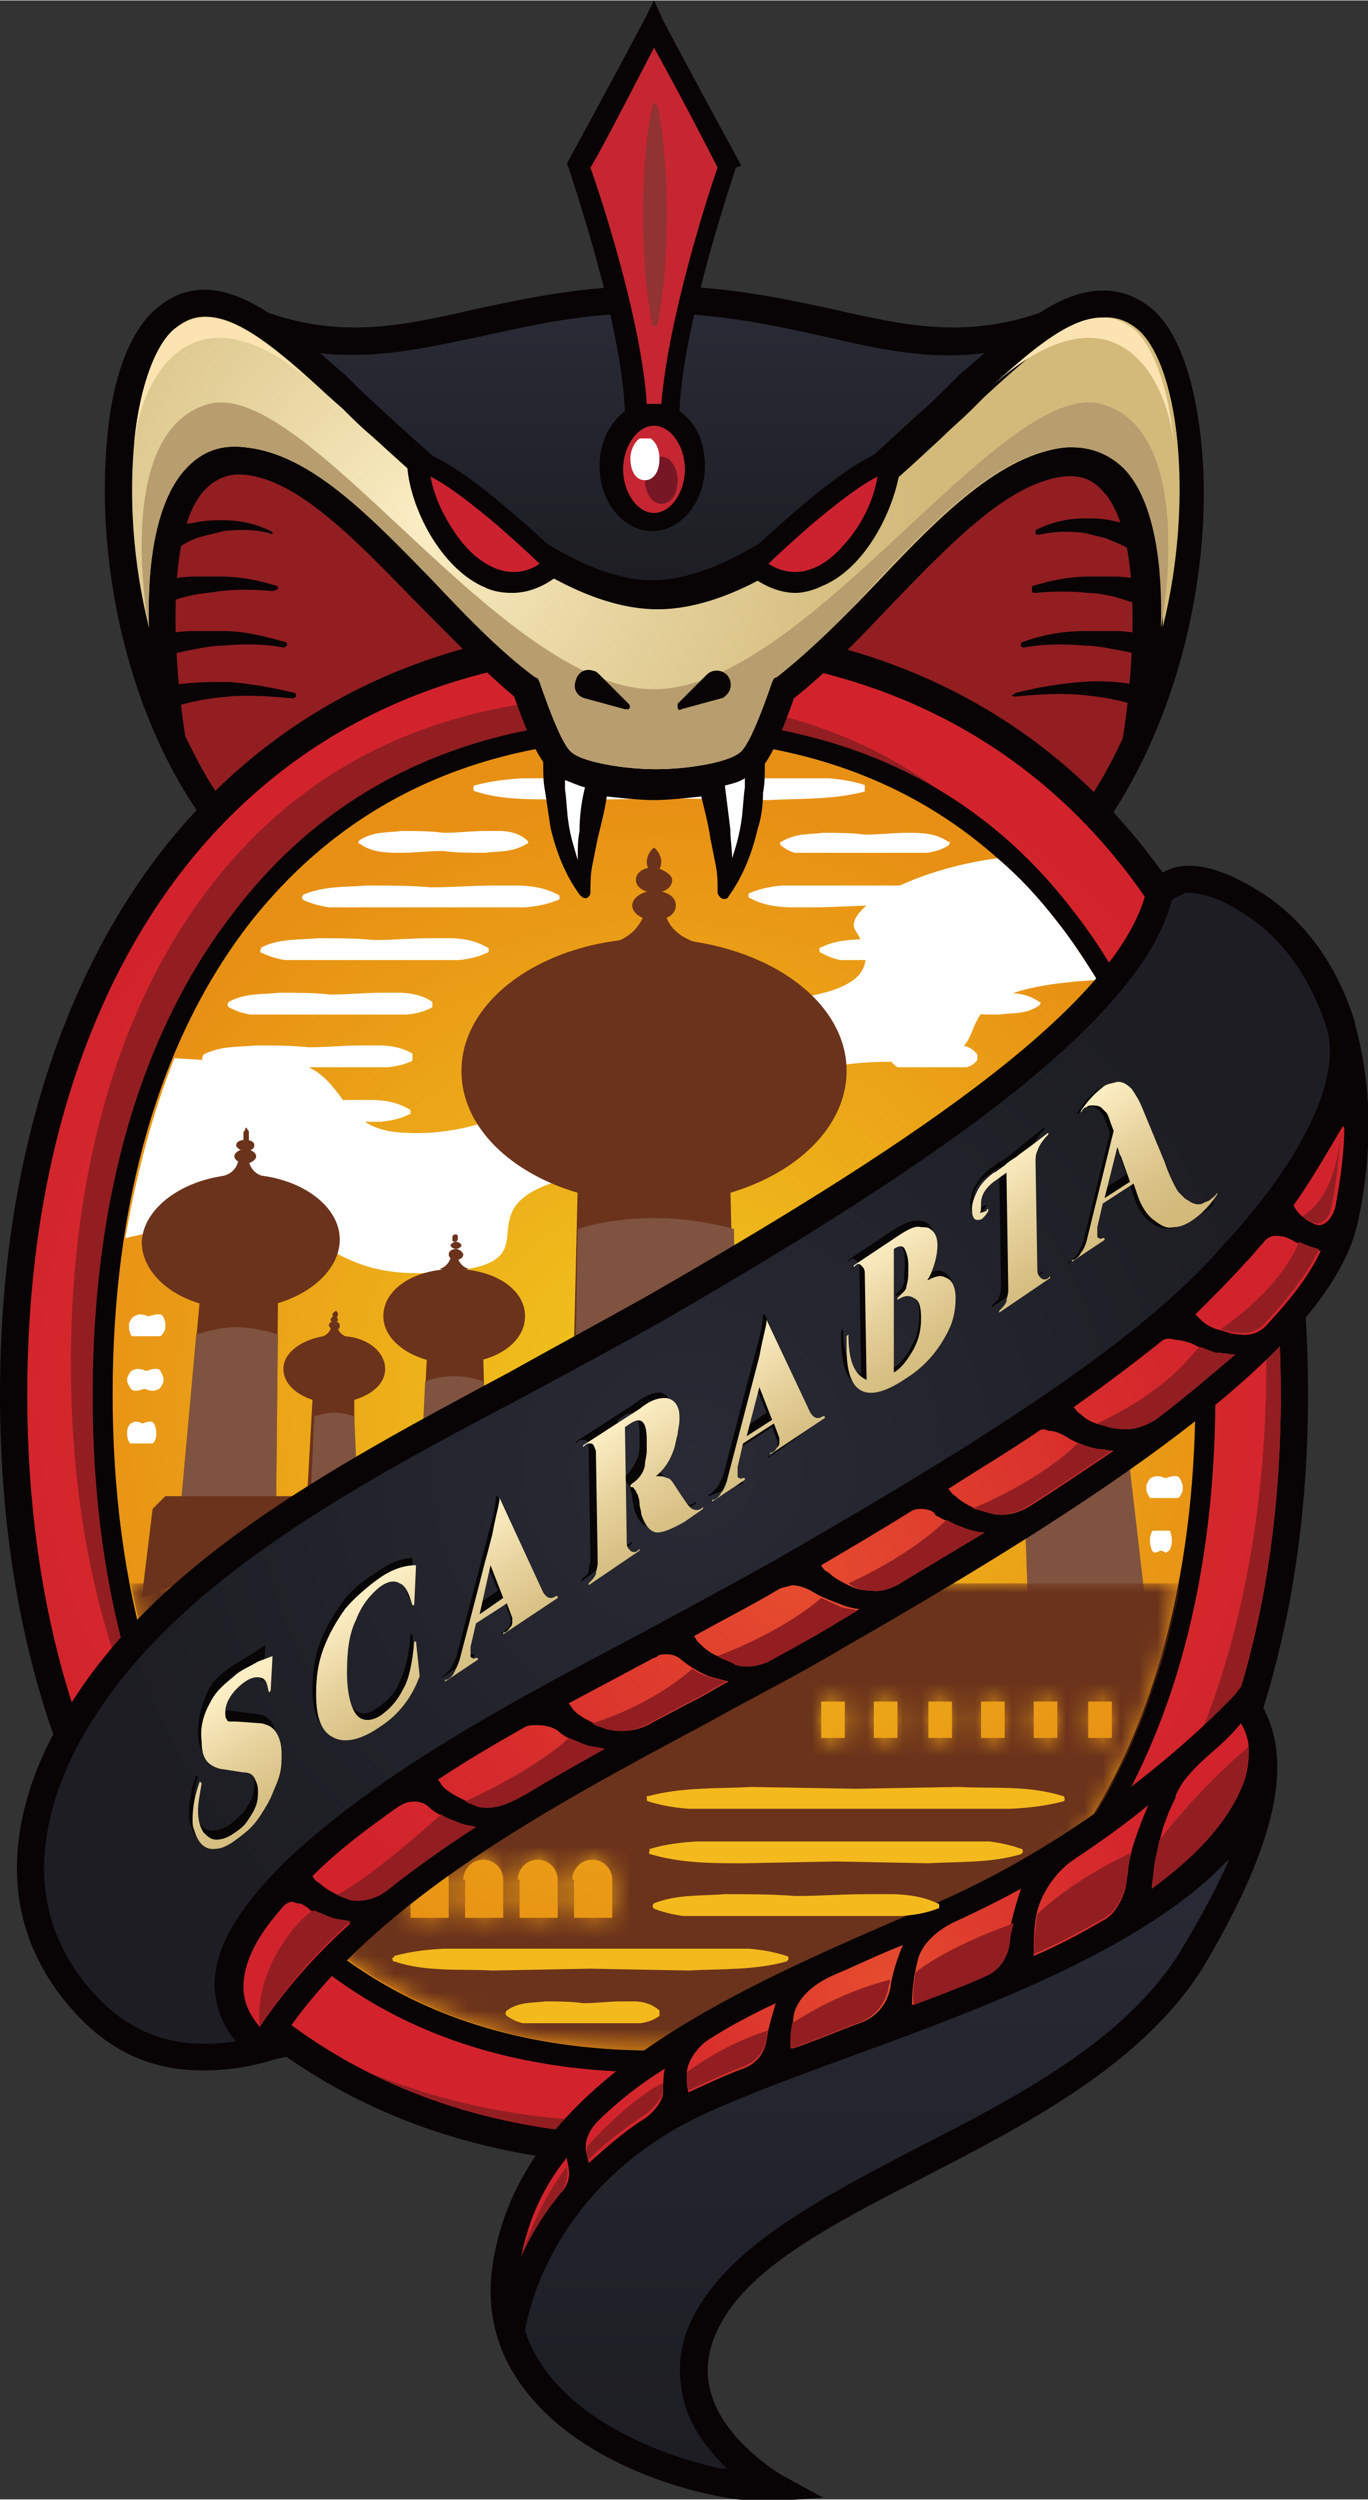 <svg version="1.1" xmlns="http://www.w3.org/2000/svg" xmlns:xlink="http://www.w3.org/1999/xlink" x="0" y="0" viewBox="0 0 75.3 137.5" width="75" height="137" xml:space="preserve" enable-background="new 0 0 75.3 137.5"><rect x="0" y="0" width="75.3" height="137.5" fill="#333333" stroke="none"/><style>.st0{fill:#921E22}.st1{fill:#080405}.st5{fill:#6B331B}.st6{fill:#805340}.st44{fill:#C62631}.st49{fill:#FBE3B2}</style><path class="st0" d="M13.4 46.7S22.3 40 29.3 39c-.4-1.4-1.1-1.9-1.1-1.9s-9-9.2-11.2-10.5c-2.1-1.3-6.3-2.4-7.4 1.3-1.1 3.7-2.2 11.8 3.8 18.8"/><path class="st0" d="M58.6 46.7S49.7 40 42.7 39c.4-1.4 1.1-1.9 1.1-1.9s9-9.2 11.2-10.5c2.1-1.3 6.3-2.4 7.4 1.3 1.1 3.7 2.2 11.8-3.8 18.8"/><path class="st1" d="M36 119.1c-11.3 0-20.7-4.3-27.1-12.5C3.1 99.1 0 88.8 0 76.7c0-12 3.1-22.4 8.9-29.9 6.4-8.2 15.7-12.5 27.1-12.5 11.3 0 20.7 4.3 27.1 12.5C69 54.3 72 64.6 72 76.7c0 12-3.1 22.4-8.9 29.9-6.4 8.1-15.8 12.5-27.1 12.5"/><defs><path id="SVGID_91_" d="M10.1 47.8C4.5 55 1.5 65 1.5 76.7s3 21.7 8.6 28.9c6.1 7.8 15 11.9 25.9 11.9 10.9 0 19.8-4.1 25.9-11.9 5.6-7.2 8.6-17.2 8.6-28.9s-3-21.7-8.6-28.9C55.8 40 46.9 35.9 36 35.9c-10.9 0-19.8 4.1-25.9 11.9"/></defs><clipPath id="SVGID_1_"><use xlink:href="#SVGID_91_" overflow="visible"/></clipPath><radialGradient id="SVGID_2_" cx="-257.11" cy="493.149" r="1" gradientTransform="scale(37.794 -37.794) rotate(-63.072 -531.537 35.297)" gradientUnits="userSpaceOnUse"><stop offset="0" stop-color="#E64D2E"/><stop offset=".005" stop-color="#E64D2E"/><stop offset=".131" stop-color="#E3462E"/><stop offset=".674" stop-color="#D72C2C"/><stop offset="1" stop-color="#D2232C"/></radialGradient><path clip-path="url(#SVGID_1_)" fill="url(#SVGID_2_)" d="M56.4 8l47.1 92.8-87.8 44.6-47.2-92.8z"/><path class="st0" d="M13.4 103.1c-5.1-6.5-7.8-15.6-7.8-26.4 0-10.8 2.7-19.9 7.8-26.4C18.7 43.5 26.3 40 36 40c7.9 0 14.4 2.3 19.4 6.8-5.2-5.7-12.3-8.5-21.1-8.5-9.7 0-17.3 3.5-22.6 10.3C6.6 55.1 3.9 64.3 3.9 75s2.7 19.9 7.8 26.4c1 1.3 2.1 2.4 3.2 3.5l-1.5-1.8"/><path class="st1" d="M36 114c-9.9 0-17.6-3.5-23-10.5-5.2-6.6-7.9-15.9-7.9-26.7 0-11 2.7-20.2 7.9-26.8 5.4-7 13.2-10.5 23-10.5 9.9 0 17.6 3.5 23 10.5 5.2 6.6 7.9 15.9 7.9 26.7 0 10.9-2.7 20.1-7.9 26.7-5.4 7-13.1 10.6-23 10.6"/><defs><path id="SVGID_94_" d="M13.8 50.7c-5 6.4-7.6 15.4-7.6 26s2.6 19.6 7.6 26c5.2 6.7 12.7 10.1 22.2 10.1s16.9-3.4 22.2-10.1c5-6.4 7.6-15.4 7.6-26s-2.6-19.6-7.6-26C52.9 44 45.5 40.6 36 40.6S19.1 44 13.8 50.7"/></defs><clipPath id="SVGID_3_"><use xlink:href="#SVGID_94_" overflow="visible"/></clipPath><radialGradient id="SVGID_4_" cx="-255.807" cy="489.284" r="1" gradientTransform="matrix(33.108 0 0 -33.108 8505.332 16276.065)" gradientUnits="userSpaceOnUse"><stop offset="0" stop-color="#F1C81D"/><stop offset="1" stop-color="#E89014"/></radialGradient><path clip-path="url(#SVGID_3_)" fill="url(#SVGID_4_)" d="M6.2 40.6h59.6v72.2H6.2z"/><defs><path id="SVGID_97_" d="M6.8 47.2h53.6v22.9H6.8z"/></defs><clipPath id="SVGID_5_"><use xlink:href="#SVGID_97_" overflow="visible"/></clipPath><path d="M58.2 50.7c-1-1.3-2.1-2.5-3.3-3.5-4.6.6-8.6 2.8-7.8 4 1.9 2.9-1.5 3.7-5.6 3.9-4.1.1-11.7.7-11 2.9.7 2.2-4 4.6-8.3 4.3-4.3-.2-2.7-4.2-7.7-4-1.7.1-3.4 0-4.9-.1-1.2 3-2.1 6.4-2.7 9.9 2.6-.6 5.8-1.2 7.9-.7 3.9.9 4.3 3.2 10.2 2.5 5.9-.6-.4-3.8 7.2-5.3 7.6-1.5 8.6-6.3 17-6.2 7.8.1.3-3.9 11.2-4.5-.7-1.1-1.4-2.2-2.2-3.2" clip-path="url(#SVGID_5_)" fill="#FFF"/><path class="st0" d="M70.5 76.7c0-9-1.8-16.9-5.1-23.4 2.9 6.3 4.3 13.8 4.3 21.8 0 23-11.7 41.6-35.3 41.6-5.3 0-10-1-14.1-2.7 4.6 2.3 9.9 3.5 15.7 3.5 10.9 0 19.8-4.1 25.9-11.9 5.6-7.2 8.6-17.2 8.6-28.9"/><path class="st5" d="M37.2 49.8c0 .5-.5.8-1.2.8s-1.2-.4-1.2-.8.5-.8 1.2-.8 1.2.3 1.2.8"/><path class="st5" d="M37 48.4c0 .4-.4.7-1 .7-.5 0-1-.3-1-.7 0-.4.4-.7 1-.7.5.1 1 .4 1 .7"/><path class="st5" d="M36.1 46.7c.2.2.3.5.3.7 0 .2-.1.5-.3.7 0 0-.1.1-.2 0-.2-.2-.3-.5-.3-.7 0-.2.1-.5.3-.7.1-.1.1-.1.2 0"/><path class="st5" d="M46.6 58.9c0 4-4.7 7.3-10.6 7.3-5.8 0-10.6-3.2-10.6-7.3 0-4 4.7-7.3 10.6-7.3 5.9.1 10.6 3.3 10.6 7.3"/><path class="st5" d="M38.2 51.8c-.8-.3-1.4-.8-1.6-1.6h-1.1c-.3.8-.8 1.3-1.6 1.6l2.2.6 2.1-.6z"/><path class="st5" d="M31.6 73.7l.2-8.5h8.4l.2 8.5z"/><path class="st6" d="M31.8 67.6l-.1 6.1h8.8l-.1-6.1c-1.5-.4-2.9-.6-4.4-.6-1.5 0-2.9.2-4.2.6"/><path class="st5" d="M14.1 63.6c0 .2-.3.4-.6.4s-.6-.2-.6-.4.3-.4.6-.4.6.2.6.4"/><path class="st5" d="M14 63c0 .2-.2.3-.5.3s-.5-.2-.5-.3c0-.2.2-.3.5-.3s.5.1.5.3"/><path class="st5" d="M13.6 62.1c.1.1.1.1.1.2v.4c0 .1-.1.1-.1.2h-.1c-.1-.1-.1-.1-.1-.2v-.2-.2c0-.1.1-.1.1-.2s.1-.1.1 0"/><path class="st5" d="M18.7 68.3c-.1 2-2.6 3.7-5.6 3.7s-5.3-1.7-5.3-3.7c.1-2 2.6-3.7 5.6-3.7 3 0 5.4 1.7 5.3 3.7"/><path class="st5" d="M14.5 64.7c-.4-.1-.7-.4-.8-.8h-.6c-.1.4-.4.7-.9.8l1.1.3 1.2-.3z"/><path class="st5" d="M18.5 72.1c.1.1.1.1.1.2s0 .1-.1.2h-.1c-.1-.1-.1-.1-.1-.2 0 0 0-.1.2-.2-.1 0 0 0 0 0"/><path class="st5" d="M21.2 75.3c0-.9-.9-1.7-2.2-1.8-.2-.1-.3-.2-.4-.4.1 0 .1-.1.1-.2s-.1-.2-.2-.2c.1 0 .1-.1.1-.1 0-.1-.1-.2-.2-.2s-.2.1-.2.2.1.1.1.1c-.1 0-.2.1-.2.2s.1.1.1.2c-.1.2-.2.3-.4.4-1.2.2-2.2.9-2.2 1.8 0 .8.7 1.4 1.6 1.7l-.3 5.4 2.6.1V77c1-.3 1.7-.9 1.7-1.7"/><path class="st6" d="M17.3 77.9l-.2 4.5 2.6.1-.2-4.6c-.4-.1-.7-.2-1.1-.2-.4 0-.7.1-1.1.2"/><path class="st5" d="M10 82.3l1-10.8h4.3l-.1 10.9z"/><path class="st6" d="M10.8 73.4l-.8 8.9 5.2.1.1-9c-.7-.2-1.5-.4-2.3-.4-.8 0-1.5.2-2.2.4"/><path class="st6" d="M61.8 77.4l1.3 11.2-6.5.1-.4-11.3c.8-.3 1.8-.5 2.8-.5 1 .1 2 .2 2.8.5"/><path class="st5" d="M25.5 69c0 .2-.2.3-.4.3s-.4-.1-.4-.3c0-.2.2-.3.4-.3s.4.2.4.3"/><path class="st5" d="M25.4 68.5c0 .1-.2.2-.3.2s-.3-.1-.3-.2.2-.2.3-.2.3.1.3.2"/><path class="st5" d="M25.1 67.9c.1 0 .1.1.1.1v.2l-.1.1H25c-.1 0-.1-.1-.1-.1v-.1-.1l.1-.1h.1"/><path class="st5" d="M28.9 72.4c0 1.5-1.7 2.6-3.9 2.6s-3.9-1.2-3.9-2.6c0-1.5 1.7-2.6 3.9-2.6s3.9 1.1 3.9 2.6"/><path class="st5" d="M25.8 69.8c-.3-.1-.5-.3-.6-.6h-.4c-.1.3-.3.5-.6.6l.8.2.8-.2z"/><path class="st5" d="M23.1 82.4l.4-7.8h3.1l.2 7.8z"/><path class="st6" d="M23.4 76l-.3 6.4 3.7.1-.2-6.5c-.5-.2-1-.3-1.6-.3-.6 0-1.1.1-1.6.3"/><path class="st5" d="M7.8 87.9l.6-4.9.7-.7h13.1"/><g><defs><path id="SVGID_99_" d="M22.5 103.4c0-.6.5-1.1 1.1-1.1.6 0 1.1.5 1.1 1.1v2.1h-2.1v-2.1zm3 0c0-.6.5-1.1 1.1-1.1.6 0 1.1.5 1.1 1.1v2.1h-2.1v-2.1zm3 0c0-.6.5-1.1 1.1-1.1.6 0 1.1.5 1.1 1.1v2.1h-2.1v-2.1zm3 0c0-.6.5-1.1 1.1-1.1.6 0 1.1.5 1.1 1.1v2.1h-2.1v-2.1zm13.7-9.8h1.3v2h-1.3v-2zm2.9 0h1.3v2h-1.3v-2zm3 0h1.3v2h-1.3v-2zm2.9 0h1.3v2H54v-2zm2.9 0h1.3v2h-1.3v-2zm3 0h1.3v2h-1.3v-2zM7.2 87.1c1.2 6.1 3.4 11.4 6.7 15.6 5.2 6.7 12.7 10.1 22.2 10.1s16.9-3.4 22.2-10.1c3.3-4.2 5.5-9.5 6.7-15.6H7.2z"/></defs><clipPath id="SVGID_6_"><use xlink:href="#SVGID_99_" overflow="visible"/></clipPath><defs><filter id="Adobe_OpacityMaskFilter" filterUnits="userSpaceOnUse" x="7.2" y="87.1" width="57.7" height="25.7"><feColorMatrix values="1 0 0 0 0 0 1 0 0 0 0 0 1 0 0 0 0 0 1 0"/></filter></defs><mask maskUnits="userSpaceOnUse" x="7.2" y="87.1" width="57.7" height="25.7" id="SVGID_7_"><g filter="url(#Adobe_OpacityMaskFilter)"><linearGradient id="SVGID_8_" gradientUnits="userSpaceOnUse" x1="-257.976" y1="495.664" x2="-256.976" y2="495.664" gradientTransform="matrix(0 25.704 25.704 0 -12704.73 6718.251)"><stop offset="0" stop-color="#FFF"/><stop offset=".25" stop-color="#FAFAFA"/><stop offset=".322" stop-color="#F4F4F4"/><stop offset=".417" stop-color="#E3E3E3"/><stop offset=".524" stop-color="#C8C8C8"/><stop offset=".64" stop-color="#A2A2A2"/><stop offset=".764" stop-color="#727272"/><stop offset=".892" stop-color="#373737"/><stop offset="1"/></linearGradient><path clip-path="url(#SVGID_6_)" fill="url(#SVGID_8_)" d="M7.2 87.1h57.7v25.7H7.2z"/></g></mask><linearGradient id="SVGID_9_" gradientUnits="userSpaceOnUse" x1="-257.976" y1="495.664" x2="-256.976" y2="495.664" gradientTransform="matrix(0 25.704 25.704 0 -12704.73 6718.25)"><stop offset="0" stop-color="#6B331B"/><stop offset=".25" stop-color="#6B331B"/><stop offset="1" stop-color="#6B331B"/></linearGradient><path clip-path="url(#SVGID_6_)" mask="url(#SVGID_7_)" fill="url(#SVGID_9_)" d="M7.2 87.1h57.7v25.7H7.2z"/></g><g><path class="st1" d="M74.6 56.4v-.1c-.9-3-2.6-5.5-5-7.1-2-1.3-3.6-1.8-4.9-1.5-1.1.3-1.5 1-1.5 1.1l-.1.2C61.5 55.6 49 63.6 35.6 71.3c-2.5 1.4-5.1 2.8-7.6 4.2-9.9 5.3-20.1 10.7-24.9 19.6-1.9 3.4-4.2 10 1.1 15.7 2.3 2.5 4.8 3.1 7 3.1 1.6 0 2.9-.3 3.9-.6.4-.1.8-.2 1-.2v-1.5h-.2c5.1-7.2 14.2-12.1 23-16.8 2.5-1.4 5.1-2.7 7.6-4.2C60.1 82.8 73 74.5 74.7 67.4c.9-4 .8-7.8-.1-11"/></g><g><defs><path id="SVGID_104_" d="M15.4 105.1c-1.4 1.6-2 3-2 4.2 0 .8.3 1.5.9 2.2 1.4-2.1 3.1-4 5-5.7-.3-.1-.7-.1-1-.2-.4-.1-.8-.3-1.2-.5-.1-.1-.2-.2-.4-.3-.1-.1-.3-.1-.4-.1-.3-.2-.6 0-.9.4m6.5-5.7c-1.7 1.2-3.3 2.4-4.7 3.8.1.2.2.3.4.4.3.3.7.5 1.1.7.2.1.3.1.5.2.7.2 1.6-.1 2.1-.5 1.5-1.2 3.2-2.4 4.9-3.5-.4-.1-.7-.1-1.1-.3-.5-.2-1.1-.4-1.5-.8-.2-.2-.5-.3-.8-.3-.3 0-.6.1-.9.3m7-4.4c-1.6.9-3.3 1.9-4.8 2.9.1.1.2.3.3.4.3.3.7.5 1.1.7.2.1.5.2.7.3 1 .3 1.9-.1 3-.8 1.3-.8 2.6-1.5 4-2.3-.3-.1-.7-.1-1-.2-.5-.2-1.1-.4-1.5-.8-.3-.2-.7-.3-1.1-.3-.3 0-.5 0-.7.1m7.3-3.9c-.1.1-.3.1-.4.2l-4.5 2.4c.1.1.2.3.3.4.3.3.7.5 1.1.7.2.1.5.2.7.3 1 .3 2 0 2.6-.4.8-.4 1.5-.8 2.3-1.2.6-.3 1.2-.7 1.8-1-.4-.1-.8-.2-1.1-.3-.5-.2-1-.5-1.5-.9-.2-.2-.5-.3-.8-.3-.2 0-.4 0-.5.1m6.7-3.7c-1.5.9-3.1 1.7-4.7 2.6.1.1.1.2.2.3.3.3.6.6 1.1.8.3.2.7.3 1.1.4.7.2 1.5-.1 2-.3 1.1-.6 2.2-1.2 3.2-1.8l1.5-.9c-.3 0-.6-.1-.9-.2-.5-.2-1.1-.4-1.6-.7-.3-.2-.8-.4-1.2-.4-.3.1-.5.1-.7.2m7.3-4.3c-1.6 1-3.3 2-5 3 .1.2.2.3.4.4.3.3.7.5 1.1.7.4.2.8.3 1.3.3.5.1 1.3-.2 1.7-.5l4.5-2.7c-.3 0-.7-.1-1-.2-.5-.2-1.1-.4-1.6-.7-.1 0-.1-.1-.2-.2s-.4-.2-.7-.2c-.1 0-.3 0-.5.1m7-4.4c-1.6 1.1-3.3 2.1-5 3.2.1.1.2.3.4.4.3.3.7.5 1.1.7.4.1.7.2 1.1.3.6.1 1.3-.1 1.8-.4 1.6-1 3.2-2.1 4.7-3.1-.3 0-.6-.1-.9-.1-.5-.1-1.1-.3-1.6-.6-.3-.2-.7-.4-1.1-.4-.2-.1-.4-.1-.5 0m6.7-4.9c-1.5 1.2-3.1 2.4-4.8 3.6.1.1.2.3.4.4.3.3.7.5 1.2.6.3.1.6.2 1 .2.7.1 1.4-.2 1.9-.5 1.6-1.2 3.1-2.5 4.4-3.6-.4 0-.7-.1-1.1-.1-.5-.1-.9-.3-1.3-.5-.3-.1-.6-.2-.9-.2-.3-.1-.6-.1-.8.1m5.6-5.4c-.3.3-.5.6-.8.9l-.1.1c-.8.9-1.8 1.9-2.8 2.9l.3.3c.3.3.7.5 1.2.6.3.1.6.2.9.2.6.1 1.2-.1 1.6-.6 1.3-1.4 2.3-2.7 2.9-4-.5-.1-1.1-.3-1.6-.6-.2-.1-.4-.2-.6-.2-.5-.1-.8.1-1 .4m1.7-2.1c.1.2.3.5.6.7.1.1.3.2.5.3.5.3 1-.2 1.2-.9.3-1.6.5-3.1.5-4.6-.9 1.5-1.8 3.1-2.8 4.5"/></defs><clipPath id="SVGID_10_"><use xlink:href="#SVGID_104_" overflow="visible"/></clipPath><radialGradient id="SVGID_11_" cx="-256.158" cy="494.069" r="1" gradientTransform="scale(27.669 -27.669) rotate(-63.072 -532.393 35.476)" gradientUnits="userSpaceOnUse"><stop offset="0" stop-color="#E64D2E"/><stop offset=".005" stop-color="#E64D2E"/><stop offset=".131" stop-color="#E3462E"/><stop offset=".674" stop-color="#D72C2C"/><stop offset="1" stop-color="#D2232C"/></radialGradient><path clip-path="url(#SVGID_10_)" fill="url(#SVGID_11_)" d="M61.4 37.3l32.5 63.9-68.1 34.7-32.5-64z"/></g><g><path class="st1" d="M69.1 93.2l-.5-.8-.6.8c-.1.1-6.6 7.2-16.5 11.5l-.7.3c-10.2 4.4-21.8 9.3-23.6 19.1-.6 3.1.2 5.8 2.3 8.1 3.6 4 10.4 5.6 13.2 5.4l2.6-.2-2.2-1.2s-3.7-2.1-4.1-5.2c-.2-1.4.3-2.9 1.5-4.4 2.1-2.6 6.2-4.7 10.5-6.9 5.6-2.9 12-6.2 15.3-11.6 5.2-8.8 4.4-12.5 2.8-14.9"/></g><g><defs><path id="SVGID_107_" d="M28.7 124.1c.5-1.1 1.2-2.3 2.2-3.5.3-.3.5-.8.4-1.3 0-.2-.1-.4-.1-.6-1.3 1.6-2.1 3.4-2.5 5.4m4.2-7.4c-.5.5-.8 1.2-.6 1.8 0 .2.1.3.1.5.9-.8 1.9-1.7 3-2.4.5-.3 1.1-1 1.1-1.5 0-.4 0-.9.1-1.3-1.3.8-2.6 1.8-3.7 2.9m6.1-4.5c-.6.4-1.2 1.2-1.2 1.9 0 .4 0 .7.1 1 .9-.4 1.9-.9 3-1.3.8-.3 1.2-.9 1.3-1.6.1-.7.3-1.3.5-2-1.3.6-2.6 1.3-3.7 2m7-3.6c-1.4.6-2.1 1.4-2.3 2.2-.1.6-.1 1.3-.1 1.9.9-.3 1.9-.7 2.9-1.1.3-.1.5-.2.8-.3.9-.3 1.5-1 1.7-1.9.1-.8.4-1.7.7-2.4-1.3.5-2.5 1.1-3.7 1.6m6.6-2.9c-.9.4-1.9 1.2-2.1 2.2-.2.8-.3 1.6-.3 2.4 1.3-.5 2.7-1 4-1.6.7-.3 1.2-1 1.3-1.9.1-1 .4-2 .7-2.9-1.1.6-2.3 1.2-3.6 1.8m6.5-3.4c-.9.6-1.7 1.7-2 2.8-.2.8-.2 1.7-.2 2.5 1.4-.6 2.7-1.3 3.9-2 .6-.3 1.1-1.3 1.2-2 0-.3.1-.5.1-.8.1-.9.4-1.7.7-2.5.1-.3.3-.7.4-1-1.2 1-2.6 2-4.1 3m7.6-5.9c-.8.7-1.5 1.4-1.8 2-.1.2-.2.3-.2.5-.3.6-.5 1.1-.7 1.7-.2.8-.4 1.5-.5 2.3 0 .3-.1.7-.1 1 2.3-1.7 4.1-3.5 5-5.7.3-.7.4-1.7.3-2.4-.1-.4-.2-.7-.4-1-.4.5-.9 1-1.6 1.6"/></defs><clipPath id="SVGID_12_"><use xlink:href="#SVGID_107_" overflow="visible"/></clipPath><radialGradient id="SVGID_13_" cx="-254.096" cy="496.063" r=".999" gradientTransform="scale(17.518 -17.518) rotate(-63.072 -534.926 35.608)" gradientUnits="userSpaceOnUse"><stop offset="0" stop-color="#E64D2E"/><stop offset=".005" stop-color="#E64D2E"/><stop offset=".131" stop-color="#E3462E"/><stop offset=".674" stop-color="#D72C2C"/><stop offset="1" stop-color="#D2232C"/></radialGradient><path clip-path="url(#SVGID_12_)" fill="url(#SVGID_13_)" d="M60.6 78.7l20 39.4-43.7 22.2-20-39.4z"/></g><g><defs><path id="SVGID_110_" d="M65.1 49.2c-.3.1-.5.2-.6.3-1.8 7.1-14.6 15.4-28.1 23.2-2.5 1.4-5.1 2.8-7.7 4.2C19 82 9 87.4 4.4 95.8c-1.7 3.1-3.8 9 .9 14 2.6 2.8 5.5 2.8 7.7 2.5-.8-.9-1.1-1.9-1.2-3 0-2.1 1.2-4.2 3.9-6.9C21 97.4 28.2 93.6 35 90c2.6-1.4 5.2-2.8 7.7-4.2 9.9-5.7 20-11.8 24.7-17.4l.2-.2c4-4.4 6.1-8.6 5.5-11.4-.8-2.7-2.3-5-4.4-6.4-1.6-1.1-2.7-1.3-3.3-1.3-.1 0-.2 0-.3.1"/></defs><clipPath id="SVGID_14_"><use xlink:href="#SVGID_110_" overflow="visible"/></clipPath><radialGradient id="SVGID_15_" cx="-255.86" cy="489.303" r="1" gradientTransform="matrix(33.56 0 0 -33.56 8624.466 16501.701)" gradientUnits="userSpaceOnUse"><stop offset="0" stop-color="#292A35"/><stop offset="1" stop-color="#1D1D23"/></radialGradient><path clip-path="url(#SVGID_14_)" fill="url(#SVGID_15_)" d="M.7 49.1h73v63.5H.7z"/></g><g><defs><path id="SVGID_113_" d="M46.9 113.1c-3.8 1.4-7.4 2.7-9.7 4-6.9 4-8.1 10-8.3 11.1.3 1 .9 2 1.7 2.9 2.4 2.7 6.5 4.2 9.5 4.8-1.1-1.1-2.4-2.6-2.6-4.6-.3-1.9.3-3.8 1.9-5.7 2.4-2.9 6.6-5.1 11-7.4 5.7-2.9 11.6-6 14.6-10.9 1.2-2 2.1-3.7 2.7-5.1-4.5 4.9-13.4 8.2-20.8 10.9"/></defs><clipPath id="SVGID_16_"><use xlink:href="#SVGID_113_" overflow="visible"/></clipPath><linearGradient id="SVGID_17_" gradientUnits="userSpaceOnUse" x1="-258.388" y1="494.471" x2="-257.388" y2="494.471" gradientTransform="matrix(0 33.699 33.699 0 -16614.803 8809.49)"><stop offset="0" stop-color="#292A35"/><stop offset="1" stop-color="#1D1D23"/></linearGradient><path clip-path="url(#SVGID_16_)" fill="url(#SVGID_17_)" d="M28.9 102.1h38.7v33.7H28.9z"/></g><g><path class="st0" d="M39.5 91.1c3.9-1.5 5.7-3.2 5.7-3.2.4.2.7.3 1.1.5.3.1.6.1.9.2l-1.5.9c-1 .6-2.1 1.2-3.2 1.8-.5.3-1.3.5-2 .3-.3-.2-.7-.3-1-.5m8.5-3.6c.5.1 1.3-.2 1.7-.5l4.5-2.7c-.3 0-.7-.1-1-.2-.4-.1-.7-.3-1.1-.5 0 0-1.7 1.8-5.4 3.5.4.3.9.4 1.3.4m-29.3 16.8c.2.1.3.1.5.2.7.2 1.6-.1 2.1-.5 1.5-1.2 3.2-2.4 4.9-3.5-.4-.1-.7-.1-1.1-.3-.3-.1-.6-.2-.8-.4 0 0-4 3.6-5.7 4.4 0 .1.1.1.1.1m14.6-9.2c1 .3 2 0 2.6-.4.8-.4 1.5-.8 2.3-1.2.6-.3 1.2-.7 1.8-1-.4-.1-.8-.2-1.1-.3-.3-.1-.5-.2-.8-.4 0 0-2 1.9-5.5 3 .3.2.5.2.7.3m-4 3.4c1.3-.8 2.6-1.5 4-2.3-.3-.1-.7-.1-1-.2-.3-.1-.7-.3-1-.4 0 0-1.4 1.5-5.7 3.5.2.1.5.2.7.3 1 .2 1.8-.2 3-.9m44-32.2c.3-1.4.4-2.7.5-4-.1 1.1-.4 3.5-2.1 4.6.1.1.3.2.5.3.5.3 1-.2 1.1-.9m-54 39.4c-.3-.1-.7-.1-1-.2-.3-.1-.7-.3-1-.4s-3.4 2.9-3 6.4c1.4-2.2 3.1-4.1 5-5.8m47.9-32.6c.3.1.6.2.9.2.6.1 1.2-.1 1.6-.6 1.3-1.4 2.3-2.7 2.9-4-.4-.1-.7-.2-1.1-.4 0 0-.8 2.4-4.3 4.8M53.6 83c.4.1.7.2 1.1.3.6.1 1.3-.1 1.8-.4 1.6-1 3.2-2.1 4.7-3.1-.3 0-.6-.1-.9-.1-.3-.1-.7-.2-1-.3 0 0-1.6 1.8-5.8 3.6 0-.1.1 0 .1 0m6.8-4.7c.1 0 .2.1.3.1.3.1.6.2 1 .2.7.1 1.4-.2 1.9-.5 1.6-1.2 3.1-2.5 4.4-3.6-.4 0-.7-.1-1.1-.1-.3-.1-.5-.2-.8-.3s-1.1 2-5.7 4.2"/><path class="st0" d="M36.5 114.6v.3c0 .5-.5 1.1-1.1 1.5-1.2.8-2.2 1.6-3 2.4-.1-.2-.1-.3-.1-.5v-.2c-.1.1 2.4-2.7 4.2-3.5m-5.3 4.6c-1.6 2-2.5 4.9-2.5 4.9.5-1.1 1.2-2.3 2.2-3.5.2-.3.4-.8.3-1.4 0 .1 0 0 0 0m11.1-7.5c-2.4.7-4.5 2.3-4.5 2.3 0 .4 0 .7.1 1 .9-.4 1.9-.9 3-1.3.8-.3 1.2-.9 1.3-1.6 0-.1 0-.2.1-.4m14.8-6.4c-.1.7-.2 1.5-.2 2.2 1.4-.6 2.7-1.3 3.9-2 .6-.3 1.1-1.3 1.2-2 0-.3.1-.5.1-.8 0-.3.1-.5.2-.8-3.4 1.6-5.1 3.3-5.2 3.4m-13.5 6c-.1.5-.1.9-.1 1.4.9-.3 1.9-.7 2.9-1.1.3-.1.5-.2.8-.3.9-.3 1.5-1 1.7-1.9 0-.2.1-.3.1-.5-3.1.8-5.2 2.3-5.4 2.4m20.2-10c-.1.5-.2 1.1-.3 1.6 0 .3-.1.7-.1 1 2.3-1.7 4.1-3.5 5-5.7.2-.6.4-1.5.3-2.1-2.8 2.4-4.9 5.1-4.9 5.2m-13.4 7.2c-.1.6-.2 1.2-.1 1.8 1.3-.5 2.7-1 4-1.6.7-.3 1.2-1 1.3-1.9 0-.3.1-.6.2-1-3.9 1.4-5.4 2.7-5.4 2.7"/><defs><path id="SVGID_116_" d="M26 42.8h21.6V44H26z"/></defs><clipPath id="SVGID_18_"><use xlink:href="#SVGID_116_" overflow="visible"/></clipPath><path d="M26.1 43.2c1.8-.5 3.6-.4 5.4-.5l5.4.1 5.4-.1c1.8.1 3.6-.1 5.4.5.1 0 .1.1.1.2l-.1.1c-1.8.5-3.6.4-5.4.5l-5.4-.1-5.4.1c-1.8-.1-3.6.1-5.4-.5 0 0-.1-.1 0-.3-.1.1 0 .1 0 0" clip-path="url(#SVGID_18_)" fill="#FFF"/><defs><path id="SVGID_118_" d="M19.7 45.7h9.5v1.2h-9.5z"/></defs><clipPath id="SVGID_19_"><use xlink:href="#SVGID_118_" overflow="visible"/></clipPath><path d="M19.8 46.2c.8-.5 1.6-.4 2.3-.5.8 0 1.6 0 2.3.1.8 0 1.6-.1 2.3-.1.8 0 1.6-.1 2.3.5.1.1.1.2 0 .2-.8.5-1.6.4-2.3.5-.8 0-1.6 0-2.3-.1-.8 0-1.6.1-2.3.1-.8 0-1.6 0-2.3-.5-.1 0-.1-.1 0-.2-.1 0 0 0 0 0" clip-path="url(#SVGID_19_)" fill="#FFF"/><defs><path id="SVGID_120_" d="M16.6 48.7h14.3v1.2H16.6z"/></defs><clipPath id="SVGID_20_"><use xlink:href="#SVGID_120_" overflow="visible"/></clipPath><path d="M16.7 49.2c1.2-.5 2.4-.4 3.5-.5 1.2 0 2.4 0 3.5.1 1.2 0 2.4-.1 3.5-.1 1.2 0 2.4-.1 3.5.5.1 0 .1.1.1.2 0 0 0 .1-.1.1-1.2.5-2.4.4-3.5.5-1.2 0-2.4 0-3.5-.1-1.2 0-2.4.1-3.5.1-1.2 0-2.4 0-3.5-.5-.1-.1-.1-.2 0-.3-.1 0-.1 0 0 0" clip-path="url(#SVGID_20_)" fill="#FFF"/><defs><path id="SVGID_122_" d="M14.3 51.6H27v1.2H14.3z"/></defs><clipPath id="SVGID_21_"><use xlink:href="#SVGID_122_" overflow="visible"/></clipPath><path d="M14.4 52.1c1-.5 2.1-.4 3.1-.5 1 0 2.1 0 3.1.1 1 0 2.1-.1 3.1-.1s2.1-.1 3.1.5c.1 0 .1.1.1.2 0 0 0 .1-.1.1-1 .5-2.1.4-3.1.5-1 0-2.1-.1-3.1-.1s-2.1.1-3.1.1-2.1 0-3.1-.5c-.1 0-.1-.1 0-.3-.1 0-.1 0 0 0" clip-path="url(#SVGID_21_)" fill="#FFF"/><defs><path id="SVGID_124_" d="M12.5 54.6h11.3v1.2H12.5z"/></defs><clipPath id="SVGID_22_"><use xlink:href="#SVGID_124_" overflow="visible"/></clipPath><path d="M12.6 55.1c.9-.5 1.9-.4 2.8-.5.9 0 1.9 0 2.8.1.9 0 1.9-.1 2.8-.1.9 0 1.9-.1 2.8.5.1 0 .1.1.1.2l-.1.1c-.9.5-1.9.4-2.8.5-.9 0-1.9-.1-2.8-.1-.9 0-1.9.1-2.8.1-.9 0-1.9 0-2.8-.5-.1-.1-.1-.2 0-.3-.1 0 0 0 0 0" clip-path="url(#SVGID_22_)" fill="#FFF"/><defs><path id="SVGID_126_" d="M11.1 57.5h11.6v1.2H11.1z"/></defs><clipPath id="SVGID_23_"><use xlink:href="#SVGID_126_" overflow="visible"/></clipPath><path d="M11.2 58c1-.5 1.9-.4 2.9-.5 1 0 1.9 0 2.9.1 1 0 1.9-.1 2.9-.1s1.9-.1 2.9.5c.1 0 .1.1.1.2l-.1.1c-1 .5-1.9.4-2.9.5-1 0-1.9-.1-2.9-.1s-1.9.1-2.9.1-1.9 0-2.9-.5c-.1 0-.1-.1 0-.3-.1.1 0 0 0 0" clip-path="url(#SVGID_23_)" fill="#FFF"/><defs><path id="SVGID_128_" d="M10 60.5h12.6v1.2H10z"/></defs><clipPath id="SVGID_24_"><use xlink:href="#SVGID_128_" overflow="visible"/></clipPath><path d="M10.1 61c1-.5 2.1-.4 3.1-.5 1 0 2.1 0 3.1.1 1 0 2.1-.1 3.1-.1s2.1-.1 3.1.5c.1 0 .1.1.1.2 0 0 0 .1-.1.1-1 .5-2.1.4-3.1.5-1 0-2.1-.1-3.1-.1s-2.1.1-3.1.1-2.1 0-3.1-.5c-.1-.1-.1-.2 0-.3" clip-path="url(#SVGID_24_)" fill="#FFF"/><defs><path id="SVGID_130_" d="M17.6 63.5h7.5v1.2h-7.5z"/></defs><clipPath id="SVGID_25_"><use xlink:href="#SVGID_130_" overflow="visible"/></clipPath><path d="M17.7 63.9c.6-.5 1.2-.4 1.8-.5.6 0 1.2 0 1.8.1.6 0 1.2-.1 1.8-.1.6 0 1.2-.1 1.8.5.1.1.1.2 0 .3-.6.5-1.2.4-1.8.5-.6 0-1.2 0-1.8-.1-.6 0-1.2.1-1.8.1-.6 0-1.2 0-1.8-.5-.1 0-.1-.2 0-.3" clip-path="url(#SVGID_25_)" fill="#FFF"/><g><defs><path id="SVGID_132_" d="M42.8 45.7h9.5v1.2h-9.5z"/></defs><clipPath id="SVGID_26_"><use xlink:href="#SVGID_132_" overflow="visible"/></clipPath><path d="M52.2 46.5c-.8.5-1.6.4-2.3.5-.8 0-1.6 0-2.3-.1-.8 0-1.6.1-2.3.1-.8 0-1.6.1-2.3-.5-.1-.1-.1-.2 0-.2.8-.5 1.6-.4 2.3-.5.8 0 1.6 0 2.3.1.8 0 1.6-.1 2.3-.1.8 0 1.6 0 2.3.5.1-.1.1.1 0 .2.1 0 .1 0 0 0" clip-path="url(#SVGID_26_)" fill="#FFF"/></g><g><defs><path id="SVGID_134_" d="M41.1 48.7h14.3v1.2H41.1z"/></defs><clipPath id="SVGID_27_"><use xlink:href="#SVGID_134_" overflow="visible"/></clipPath><path d="M55.3 49.4c-1.2.5-2.4.4-3.5.5-1.2 0-2.4 0-3.5-.1-1.2 0-2.4.1-3.5.1-1.2 0-2.4.1-3.5-.5-.1 0-.1-.1-.1-.2 0 0 0-.1.1-.1 1.2-.5 2.4-.4 3.5-.5 1.2 0 2.4 0 3.5.1 1.2 0 2.4-.1 3.5-.1 1.2 0 2.4 0 3.5.5.1.1.2.2 0 .3.1 0 .1 0 0 0" clip-path="url(#SVGID_27_)" fill="#FFF"/></g><g><defs><path id="SVGID_136_" d="M45 51.6h12.7v1.2H45z"/></defs><clipPath id="SVGID_28_"><use xlink:href="#SVGID_136_" overflow="visible"/></clipPath><path d="M57.6 52.4c-1 .5-2.1.4-3.1.5-1 0-2.1 0-3.1-.1-1 0-2.1.1-3.1.1s-2.1.1-3.1-.5c-.1 0-.1-.1-.1-.2 0 0 0-.1.1-.1 1-.5 2.1-.4 3.1-.5 1 0 2.1.1 3.1.1s2.1-.1 3.1-.1 2.1 0 3.1.5c.1 0 .1.1 0 .3.1 0 .1 0 0 0" clip-path="url(#SVGID_28_)" fill="#FFF"/></g><g><defs><path id="SVGID_138_" d="M48.2 54.6h9.1v1.2h-9.1z"/></defs><clipPath id="SVGID_29_"><use xlink:href="#SVGID_138_" overflow="visible"/></clipPath><path d="M57.2 55.3c-.7.5-1.5.4-2.2.5-.7 0-1.5 0-2.2-.1-.7 0-1.5.1-2.2.1-.7 0-1.5.1-2.2-.5-.1-.1-.1-.2 0-.2.7-.5 1.5-.4 2.2-.5.7 0 1.5.1 2.2.1.7 0 1.5-.1 2.2-.1.7 0 1.5 0 2.2.5.1 0 .1.1 0 .2.1 0 .1 0 0 0" clip-path="url(#SVGID_29_)" fill="#FFF"/></g><g><defs><path id="SVGID_140_" d="M48.7 57.5h5.1v1.2h-5.1z"/></defs><clipPath id="SVGID_30_"><use xlink:href="#SVGID_140_" overflow="visible"/></clipPath><path d="M53.8 58.3c-.4.5-.8.4-1.2.5-.4 0-.8 0-1.2-.1-.4 0-.8.1-1.2.1-.4 0-.8.1-1.2-.5-.1-.1-.1-.2 0-.3.4-.5.8-.4 1.2-.5.4 0 .8.1 1.2.1.4 0 .8-.1 1.2-.1.4 0 .8 0 1.2.5v.3" clip-path="url(#SVGID_30_)" fill="#FFF"/></g><g><defs><path id="SVGID_142_" d="M7.1 72.3h2.2v1.2H7.1z"/></defs><clipPath id="SVGID_31_"><use xlink:href="#SVGID_142_" overflow="visible"/></clipPath><path d="M7.1 72.8c.2-.5.4-.4.5-.5.2 0 .4 0 .5.1.2 0 .4-.1.5-.1.2 0 .4-.1.5.5v.3c-.2.5-.4.4-.5.5-.2 0-.4 0-.5-.1-.2 0-.4.1-.5.1-.2 0-.4 0-.5-.5v-.3" clip-path="url(#SVGID_31_)" fill="#FFF"/></g><g><defs><path id="SVGID_144_" d="M7 75.3h2.1v1.2H7z"/></defs><clipPath id="SVGID_32_"><use xlink:href="#SVGID_144_" overflow="visible"/></clipPath><path d="M7 75.8c.2-.5.3-.4.5-.5.2 0 .3 0 .5.1.2 0 .3-.1.5-.1s.3-.1.5.5v.2c-.2.5-.3.4-.5.5-.2 0-.3 0-.5-.1-.2 0-.3.1-.5.1s-.3 0-.5-.5v-.2" clip-path="url(#SVGID_32_)" fill="#FFF"/></g><g><defs><path id="SVGID_146_" d="M7 78.2h1.8v1.2H7z"/></defs><clipPath id="SVGID_33_"><use xlink:href="#SVGID_146_" overflow="visible"/></clipPath><path d="M7 78.7c.1-.5.3-.4.4-.5.1 0 .3 0 .4.1.1 0 .3-.1.4-.1.1 0 .3-.1.4.5v.3c-.1.5-.3.4-.4.5-.1 0-.3-.1-.4-.1-.1 0-.3.1-.4.1-.1 0-.3 0-.4-.5v-.3" clip-path="url(#SVGID_33_)" fill="#FFF"/></g><g><defs><path id="SVGID_148_" d="M63.1 81.2h2.1v1.2h-2.1z"/></defs><clipPath id="SVGID_34_"><use xlink:href="#SVGID_148_" overflow="visible"/></clipPath><path d="M63.1 81.7c.2-.5.3-.4.5-.5.2 0 .3 0 .5.1.2 0 .3-.1.5-.1s.3-.1.5.5v.3c-.2.5-.3.4-.5.5-.2 0-.3-.1-.5-.1s-.3.1-.5.1-.3 0-.5-.5v-.3" clip-path="url(#SVGID_34_)" fill="#FFF"/></g><g><defs><path id="SVGID_150_" d="M63.3 84.2h1.3v1.2h-1.3z"/></defs><clipPath id="SVGID_35_"><use xlink:href="#SVGID_150_" overflow="visible"/></clipPath><path d="M63.3 84.6c.1-.5.2-.4.3-.5.1 0 .2 0 .3.1.1 0 .2-.1.3-.1.1 0 .2-.1.3.5v.3c-.1.5-.2.4-.3.5-.1 0-.2-.1-.3-.1-.1 0-.2.1-.3.1-.1 0-.2 0-.3-.5v-.3" clip-path="url(#SVGID_35_)" fill="#FFF"/></g><g><defs><path id="SVGID_152_" d="M35.6 98.3h23v1.2h-23z"/></defs><clipPath id="SVGID_36_"><use xlink:href="#SVGID_152_" overflow="visible"/></clipPath><path d="M35.7 98.8c1.9-.5 3.8-.4 5.7-.5l5.7.1 5.7-.1c1.9.1 3.8-.1 5.7.5.1 0 .1.1.1.2s-.1.1-.1.1c-1.9.5-3.8.4-5.7.5l-5.7-.1-5.7.1c-1.9-.1-3.8.1-5.7-.5-.1 0-.1-.1-.1-.2s0-.1.1-.1" clip-path="url(#SVGID_36_)" fill="#F4BA1D"/></g><g><defs><path id="SVGID_154_" d="M35.7 101.3h20.8v1.2H35.7z"/></defs><clipPath id="SVGID_37_"><use xlink:href="#SVGID_154_" overflow="visible"/></clipPath><path d="M35.8 101.7c1.7-.5 3.4-.4 5.1-.5l5.1.1 5.1-.1c1.7 0 3.4-.1 5.1.5.1 0 .1.1.1.2l-.1.1c-1.7.5-3.4.4-5.1.5l-5.1-.1-5.1.1c-1.7 0-3.4 0-5.1-.5-.1 0-.1-.1 0-.3-.1.1-.1 0 0 0" clip-path="url(#SVGID_37_)" fill="#F4BA1D"/></g><g><defs><path id="SVGID_156_" d="M35.9 104.2h15.8v1.2H35.9z"/></defs><clipPath id="SVGID_38_"><use xlink:href="#SVGID_156_" overflow="visible"/></clipPath><path d="M36 104.7c1.3-.5 2.6-.4 3.9-.5 1.3 0 2.6 0 3.9.1 1.3 0 2.6-.1 3.9-.1 1.3 0 2.6-.1 3.9.5.1 0 .1.1.1.2 0 0 0 .1-.1.1-1.3.5-2.6.4-3.9.5-1.3 0-2.6 0-3.9-.1-1.3 0-2.6.1-3.9.1-1.3 0-2.6 0-3.9-.5-.1-.1-.1-.2 0-.3-.1 0 0 0 0 0" clip-path="url(#SVGID_38_)" fill="#F4BA1D"/></g><g><defs><path id="SVGID_158_" d="M21.6 107.2h21.9v1.2H21.6z"/></defs><clipPath id="SVGID_39_"><use xlink:href="#SVGID_158_" overflow="visible"/></clipPath><path d="M21.7 107.6c1.8-.5 3.6-.4 5.4-.5l5.4.1 5.4-.1c1.8.1 3.6-.1 5.4.5.1 0 .1.1.1.2l-.1.1c-1.8.5-3.6.4-5.4.5l-5.4-.1-5.4.1c-1.8-.1-3.6.1-5.4-.5-.1 0-.1-.1-.1-.2 0 0 .1 0 .1-.1" clip-path="url(#SVGID_39_)" fill="#F4BA1D"/></g><g><defs><path id="SVGID_160_" d="M27.8 110.1h8.5v1.2h-8.5z"/></defs><clipPath id="SVGID_40_"><use xlink:href="#SVGID_160_" overflow="visible"/></clipPath><path d="M27.9 110.6c.7-.5 1.4-.4 2.1-.5.7 0 1.4 0 2.1.1.7 0 1.4-.1 2.1-.1.7 0 1.4-.1 2.1.5.1.1.1.2 0 .3-.7.5-1.4.4-2.1.5-.7 0-1.4 0-2.1-.1-.7 0-1.4.1-2.1.1-.7 0-1.4 0-2.1-.5-.1-.1-.1-.2 0-.3" clip-path="url(#SVGID_40_)" fill="#F4BA1D"/></g><path d="M15.3 96.2c0 .3 0 .7-.1 1.1-.1.4-.3.9-.5 1.3-.2.5-.5.9-.8 1.3-.3.4-.7.8-1.1 1-.4.3-.8.4-1.1.5-.6.1-1-.3-1.2-1-.1-.2-.1-.4-.1-.6 0-.6.1-1.4.4-2.1h.1c-.2.6-.2 1-.2 1.4 0 .5.1.9.3 1.2.2.3.4.4.7.4.3 0 .6-.1.9-.3.3-.2.6-.5.8-.7.2-.3.4-.6.5-.9.1-.3.1-.6.1-.8 0-.3-.1-.5-.2-.7-.1-.2-.3-.3-.6-.3l-1.3-.2c-.7-.1-1-.6-1-1.5 0-.8.2-1.5.5-2.2.3-.6.7-1 1.3-1.4.3-.2.8-.5 1.3-.8l.6-.4-.1 1.9-.1.1c0-.4-.1-.7-.3-.8s-.5 0-.9.2-.6.5-.8.8c-.2.3-.3.6-.3.9 0 .2 0 .3.1.4.1.1.2.1.2.1H12.7l1.5.2c.3 0 .6.2.8.5.2.5.3.9.3 1.4m1.9-3.3c0-.8.1-1.7.4-2.5.3-.8.7-1.5 1.2-2.2.5-.7 1.1-1.2 1.9-1.7.7-.5 1.4-.8 2-.8l-.1 2.2h-.1c-.2-.7-.4-1-.7-1.2-.3-.1-.7 0-1.1.2-.6.4-1 1-1.3 1.8-.3.8-.5 1.8-.5 2.9 0 1.1.2 1.9.5 2.3.3.4.7.5 1.3.1.6-.4 1.1-.9 1.3-1.5.3-.6.5-1.4.6-2.6h.1l.2 1.9c-.4 1.2-1.1 2.1-2.2 2.8-1.1.7-1.9.9-2.5.6-.7-.2-1-1-1-2.3m13.3-5.1l-2.9 2.1v-.1h.1l.3-.3c.1-.1.1-.3.1-.3V89l-.4-1-1.7 1.1-.3 1.3v.5c0 .1.1.1.1.1H26.1v.1l-1.8 1.2v-.1h.1l.4-.4.3-.6 1.8-6.9c.3-1 .4-1.7.4-2h.1L30 88s.3 0 .5-.2m-4.4.6l1.3-.9-.7-1.8-.6 2.7zm10.8-11.3c.1.2.1.4.1.7 0 .3 0 .5-.1.8 0 .2-.1.5-.2.8-.2.6-.5 1.1-1 1.5.2-.1.4 0 .6.1.2.1.3.3.5.5.4.7.7 1.1.9 1.2.2.1.4.1.6-.1v.1l-1 .7c-.7.5-1.2.7-1.5.6-.4 0-.7-.4-.9-1 0-.2-.1-.4-.1-.6 0-.2-.1-.4-.1-.5 0-.1-.1-.2-.1-.2 0-.1-.1-.1-.1-.2-.1 0-.1-.1-.2-.1v-.1l.1-.1c.3-.2.5-.6.7-1 .1-.3.1-.5.1-.8v-.5-.1c0-1-.4-1.3-.9-.9l-.3.2.1 6.4c0 .2.1.3.2.4.1.1.2.1.4 0l.1-.1v.1L32 87v-.1l.1-.1c.1-.1.3-.2.3-.4s.1-.4.1-.6l-.1-6.2c0-.3-.1-.4-.3-.4-.1 0-.2 0-.3.1l-.1.1v-.1l3.1-2c1.2-.9 1.8-.9 2.1-.2m8.3 1l-2.9 2.1v-.1h.1l.3-.3c.1-.1.1-.3.1-.3v-.2l-.3-.8-1.7 1.1-.3 1.3v.5c0 .1.1.1.1.1H40.9v.1l-1.9.7v-.1h.1l.4-.4.3-.6 1.8-6.9c.3-1 .4-1.7.4-2h.1l2.6 5.7c0 .2.3.2.5.1m-4.3.5l1.3-.9-.7-1.7-.6 2.6zm8.7-3.1c-2.2 1.4-3.2.9-3.3-1.6v-.7l.1-.1c0 1.4.4 2.2 1 2.5l-.1-5.9c0-.2-.1-.3-.2-.4-.1-.1-.2-.1-.3 0l-.1.1v-.1l2.4-1.6c.9-.6 1.5-.7 2-.4.2.2.3.5.4.9 0 .5-.1 1-.3 1.4l-.3.6s.1 0 .1-.1c.4-.2.7-.3 1-.1.3.2.5.5.5 1.1 0 .6-.1 1.2-.4 1.8-.7 1-1.5 1.9-2.5 2.6m.2-5.8v-.3c0-.5-.1-.8-.2-.9-.1-.2-.3-.2-.6 0l.1 6.8c.5-.3.8-.7 1.1-1.3.3-.5.4-1.1.4-1.7 0-.6-.1-1-.4-1.1-.2-.1-.5-.1-.9.1v-.1l.3-.3c.1-.1.1-.3.2-.4-.1-.4 0-.6 0-.8m7.5.3l.1-.1v.1l-2.8 1.9v-.1l.1-.1c.1-.1.3-.2.3-.4.1-.2.1-.4.1-.6l-.1-6.5-.7.5c-.4.3-.7.7-.7 1.2v.1c0 .2.1.3.2.4.1.1.2 0 .4-.1 0 0 .1 0 .1-.1v.1c-.1.2-.2.3-.3.4-.1.1-.2.1-.3.1-.2 0-.3-.2-.3-.6 0-.3.1-.7.3-1 .2-.4.5-.7.9-1 .1 0 .2-.2.6-.4.3-.2.6-.4.8-.6.6-.5 1.1-.9 1.5-1.2v.1c-.3.3-.5.6-.6.9 0 .2-.1.4-.1.6l.1 6.1c0 .2.1.3.2.4 0 0 .1 0 .2-.1m9.5-4.2c-.4.6-.8 1-1.2 1.3-.4.3-.8.4-1.2.5-.4 0-.7-.1-1.1-.4-.4-.3-.7-.8-.9-1.4l-.2-.6-1.7 1.1-.3 1.3v.5c0 .1.1.1.1.1H60.6v.1l-1.8 1.2v-.1h.1l.4-.4.3-.6 1.5-6.1c-.2-.5-.3-.8-.4-1-.1-.1-.2-.3-.3-.3-.1-.1-.3-.2-.5-.1-.1 0-.2 0-.3.1l-.3.3v-.1c.4-.6.8-1.1 1.2-1.3.6-.4 1.1-.3 1.5.2.2.3.4.6.6 1.1l1.3 3.3c.2.6.4 1 .5 1.2.1.2.2.3.3.5l.3.3c.1.1.2.1.3.2.2.1.4.1.7.1.1 0 .2-.1.4-.2.1-.1.3-.2.4-.4v-.4zm-6.2-.3l1.4-.9-.5-1.4c0-.1-.1-.3-.2-.5l-.7 2.8z" fill="#070505"/></g><g><defs><path id="SVGID_162_" d="M14.2 91.4c-.5.3-1 .5-1.3.8-.5.4-1 .8-1.3 1.4-.4.7-.6 1.4-.5 2.2 0 .9.3 1.3 1 1.5l1.3.2c.3 0 .5.1.6.3.1.2.2.4.2.7 0 .3 0 .5-.1.8-.1.3-.3.6-.5.9s-.5.5-.8.7c-.3.2-.6.3-.9.3-.3 0-.5-.2-.7-.4-.2-.3-.3-.7-.3-1.2 0-.4.1-.9.2-1.5L11 98c-.3.8-.4 1.5-.4 2.1 0 .2 0 .4.1.6.2.7.6 1.1 1.2 1 .3 0 .7-.2 1.1-.5.4-.3.8-.6 1.1-1 .3-.4.6-.9.8-1.3.2-.5.4-.9.5-1.3.1-.4.1-.8.1-1.1 0-.5-.1-.9-.3-1.2-.2-.3-.4-.4-.8-.5l-1.4-.1H12.7c-.1 0-.2 0-.2-.1-.1-.1-.1-.2-.1-.4 0-.3.1-.6.3-.9.2-.3.5-.6.8-.8s.6-.3.9-.2.3.4.4.8l.1-.1.1-1.9-.8.3zm6.7-4.6c-.7.5-1.4 1.1-1.9 1.7-.5.7-.9 1.4-1.2 2.2-.3.8-.4 1.6-.4 2.5 0 1.3.3 2.1 1 2.4.6.3 1.5.1 2.5-.6 1.1-.7 1.8-1.7 2.2-2.8l-.2-1.9h-.1c-.1 1.2-.3 2.1-.6 2.6-.3.6-.7 1.1-1.3 1.5-.5.3-1 .3-1.3-.1-.3-.4-.5-1.2-.5-2.3 0-1.1.1-2.1.5-2.9.3-.8.8-1.4 1.3-1.8.4-.3.8-.4 1.1-.2.3.1.5.5.7 1.2h.1l.1-2.2c-.6 0-1.3.2-2 .7m6.1-.7l.7 1.8-1.3.9.6-2.7zm.5-3.7c0 .3-.2.9-.4 2l-1.8 6.9c-.1.3-.2.5-.3.7-.1.2-.2.3-.4.4h-.1v.1l1.8-1.2v-.1h-.1c-.1 0-.1.1-.2 0-.1 0-.1-.1-.1-.1v-.2-.3l.3-1.3 1.7-1.1.3.8v.2c0 .1 0 .2-.1.3-.1.1-.1.2-.3.3h-.1v.1l3-2v-.1h-.1c-.3.2-.5.1-.7-.2l-2.4-5.2zm7.7-4.9l-3.1 2v.1l.1-.1c.1-.1.2-.1.3-.1.2 0 .2.2.3.4l.1 6.2c0 .2-.1.4-.1.6-.1.2-.2.3-.3.4l-.1.1v.1l2.8-1.9v-.1l-.1.1c-.1.1-.3.1-.4 0-.1-.1-.2-.2-.2-.4l-.1-6.4.3-.2c.6-.4.9-.1.9.9v.6c0 .3-.1.5-.1.8-.1.5-.4.8-.7 1l-.1.1v.1c.1 0 .2 0 .2.1l.1.1c0 .1.1.2.1.2 0 .1.1.2.1.5 0 .2.1.4.1.6.2.6.5 1 .9 1 .3 0 .8-.2 1.5-.6l1-.7v-.1c-.2.2-.4.2-.6.1-.2-.1-.5-.6-.9-1.2-.2-.3-.3-.5-.5-.5-.2-.1-.3-.1-.6-.1.5-.4.8-.9 1-1.5.1-.3.1-.5.2-.8 0-.2.1-.5.1-.8 0-.3 0-.5-.1-.7-.1-.3-.4-.5-.7-.5-.5 0-.9.2-1.4.6m6.6-1.2l.7 1.8-1.4.9.7-2.7zm.4-3.7c0 .3-.2.9-.4 2L40 81.5c-.1.3-.2.5-.3.6-.1.2-.2.3-.4.4h-.1v.1l1.8-1.2v-.1h-.1c-.1 0-.1.1-.2 0-.1 0-.1-.1-.1-.1V81v-.3l.3-1.3 1.7-1.1.3.8v.2c0 .1 0 .2-.1.3-.1.1-.1.2-.3.3h-.1v.1l3-2v-.1h-.1c-.3.2-.5.1-.7-.2l-2.4-5.1zm7-3.9c.3-.2.5-.2.6 0 .1.2.2.5.2.9v.3c0 .2 0 .5-.1.8 0 .2-.1.3-.2.4l-.3.3v.1c.3-.2.6-.3.9-.1.3.1.4.5.4 1.1 0 .6-.1 1.1-.4 1.7-.3.5-.6 1-1.1 1.3v-6.8zm.2-.7L47 69.6v.1l.1-.1c.1-.1.2-.1.3 0 .1.1.2.2.2.4l.1 5.9c-.7-.3-1-1.1-1-2.5l-.1.1v.7c0 2.5 1.1 3.1 3.3 1.6 1.1-.7 1.8-1.6 2.3-2.6.3-.6.4-1.2.4-1.8 0-.6-.2-1-.5-1.1-.3-.2-.6-.1-1 .1 0 0-.1 0-.1.1.1-.2.2-.3.3-.6.2-.5.3-1 .3-1.4 0-.4-.1-.7-.4-.9-.1-.1-.3-.1-.5-.1-.3-.1-.7.1-1.3.5m6.7-4.5c-.2.2-.5.3-.8.6-.3.2-.5.4-.6.4-.4.3-.7.6-.9 1-.2.4-.3.7-.3 1 0 .4.1.6.3.6.1 0 .2 0 .3-.1.1-.1.2-.2.3-.4v-.1s-.1 0-.1.1c-.2.1-.3.1-.4.1.1 0 .1-.2.1-.4v-.1c0-.5.3-.9.7-1.2l.7-.5.1 6.5c0 .2-.1.4-.1.6-.1.2-.2.3-.3.4l-.1.1v.1l2.8-1.9v-.1l-.1.1c-.1.1-.3.1-.4 0-.1-.1-.2-.2-.2-.4l-.1-6c0-.2 0-.4.1-.6.1-.3.3-.6.6-.9v-.1c-.4.3-.9.7-1.6 1.2m5.4-.4c.1.2.1.4.2.5l.5 1.4-1.4.9.7-2.8zm-.8-3.3c-.4.3-.8.7-1.2 1.3v.1c.1-.2.2-.3.3-.3.1-.1.2-.1.3-.1.2 0 .3 0 .5.1l.3.3c.1.1.2.5.4 1l-1.5 6.1c-.1.3-.2.5-.3.6-.1.2-.2.3-.4.4H59v.1l1.8-1.2v-.1h-.1c-.1 0-.1.1-.2 0-.1 0-.1-.1-.1-.1v-.2-.3l.3-1.3 1.7-1.1.2.6c.2.6.5 1.1.9 1.4.4.3.7.5 1.1.4.4 0 .8-.2 1.2-.5.4-.3.8-.7 1.2-1.3v-.1c-.1.2-.3.3-.4.4-.1.1-.3.1-.4.2-.3.1-.5 0-.7-.1-.1-.1-.2-.1-.3-.2l-.3-.3c-.1-.1-.2-.3-.3-.5-.1-.2-.3-.6-.5-1.2L62.9 61c-.2-.5-.4-.8-.6-1.1-.3-.3-.5-.4-.8-.4-.3.1-.6.1-.8.3"/></defs><clipPath id="SVGID_41_"><use xlink:href="#SVGID_162_" overflow="visible"/></clipPath><linearGradient id="SVGID_42_" gradientUnits="userSpaceOnUse" x1="-245.403" y1="501.388" x2="-244.403" y2="501.388" gradientTransform="scale(7.695 -7.695) rotate(-55.454 -606.796 7.797)"><stop offset="0" stop-color="#FCEEC4"/><stop offset=".422" stop-color="#E7D39E"/><stop offset=".783" stop-color="#D8C185"/><stop offset="1" stop-color="#D3BA7B"/></linearGradient><path clip-path="url(#SVGID_41_)" fill="url(#SVGID_42_)" d="M48.9 33.2l37.9 55-58 40-37.9-55.1z"/></g><g><path class="st1" d="M66.1 24.1c-.4-3.6-1.4-6.2-2.9-7.3-1.9-1.4-4-.9-6 .4-4.1 1.4-7.4.7-11.3-.2-2.8-.6-6-1.3-9.9-1.3s-7.1.7-9.9 1.3c-3.9.9-7.2 1.6-11.3.2-2-1.3-4.1-1.9-6-.4-1.5 1.1-2.6 3.7-2.9 7.3-.6 6.2.8 14.7 5.3 21 .2.3 1.3-.8 1-1.1-.8-1.1-1.4-2.3-2-3.5-.5-3.1-1.3-11.1 1.1-13.6.6-.6 1.3-.9 2.2-.8 2.9.3 6 3.5 9.3 6.9 1.8 1.8 3.6 3.7 5.5 5.3.6 1.7 1.1 2.9 1.6 3.6 0 .6 0 1.1.1 1.6.1.7.2 1.3.3 2 .3 1.3.8 2.6 1.6 3.7.1.1.2.2.3.2.2 0 .3-.2.3-.3 0-.5 0-1 .1-1.5l.3-1.5c.2-.8.4-1.6.5-2.3.9.1 1.9.2 2.6.2s1.7-.1 2.6-.2c.2.8.4 1.6.5 2.3l.3 1.5c.1.5.1 1 .1 1.5 0 .1.1.2.2.3.2.1.4 0 .4-.1.8-1.1 1.3-2.4 1.6-3.7.2-.6.3-1.3.3-2 .1-.5.1-1.1.1-1.6.5-.7 1-1.9 1.6-3.6 1.9-1.5 3.7-3.4 5.5-5.3 3.3-3.4 6.3-6.5 9.3-6.9.9-.1 1.6.1 2.2.8 2.4 2.5 1.6 10.6 1.1 13.6-.6 1.3-1.3 2.6-2.1 3.7-.2.3.8 1.4 1.1 1.1 4.5-6.5 6-15.1 5.3-21.3"/><path d="M31.9 45.7c-.1.5-.1 1-.1 1.6-.2-.7-.4-1.3-.5-2-.1-.6-.1-1.2-.2-1.9v-.5c.3.1.7.3 1.1.4-.2.8-.3 1.6-.3 2.4m8.9-.5c-.1.7-.3 1.4-.5 2 0-.5-.1-1-.1-1.6l-.3-2.4c.4-.1.8-.2 1.1-.4v.5c-.1.7-.1 1.3-.2 1.9" fill="#FFF"/></g><g><defs><path id="SVGID_165_" d="M26.4 18.5c-2.4.5-4.6 1-6.9 1-.6 0-1.2 0-1.9-.1.5.4.9.8 1.4 1.2l.7.7c.5.5 1.1 1 1.6 1.5 4.2 3.8 9.9 9.1 14.6 9.1 4.8 0 10.5-5.3 14.6-9.1.6-.5 1.1-1 1.6-1.5l.7-.7c.5-.4.9-.8 1.4-1.2-3 .4-5.8-.2-8.8-.9-2.7-.6-5.8-1.3-9.6-1.3s-6.6.7-9.4 1.3"/></defs><clipPath id="SVGID_43_"><use xlink:href="#SVGID_165_" overflow="visible"/></clipPath><linearGradient id="SVGID_44_" gradientUnits="userSpaceOnUse" x1="-256.674" y1="499.435" x2="-255.674" y2="499.435" gradientTransform="matrix(0 14.692 14.692 0 -7301.895 3788.35)"><stop offset="0" stop-color="#292A35"/><stop offset="1" stop-color="#1D1D23"/></linearGradient><path clip-path="url(#SVGID_43_)" fill="url(#SVGID_44_)" d="M17.6 17.2h36.8v14.7H17.6z"/></g><g><defs><path id="SVGID_168_" d="M9.7 18c-1.1.8-2 3.2-2.3 6.2-.3 3.1-.1 6.7.8 10.3-.1-3.3.3-6.9 2-8.7.9-1 2-1.4 3.4-1.2 3.5.4 6.7 3.7 10.2 7.3 1.8 1.9 3.6 3.8 5.6 5.3l.2.1.1.2c1 2.9 1.5 3.7 1.8 3.9.6.5 2.8.9 4.6.9 1.9 0 4-.4 4.6-.9.3-.2.8-1 1.8-3.9l.1-.2.2-.1c1.9-1.5 3.8-3.4 5.6-5.3 3.4-3.6 6.7-6.9 10.2-7.3 1.4-.1 2.5.3 3.4 1.2 1.7 1.8 2.1 5.5 2 8.7.9-3.6 1.1-7.3.8-10.3-.3-3.1-1.2-5.4-2.3-6.2-2.1-1.6-4.6.4-8.3 3.8l-.7.7c-.5.5-1.1 1-1.6 1.5-4.3 4-10.3 9.5-15.7 9.5-5.4 0-11.3-5.5-15.7-9.5-.6-.5-1.1-1-1.6-1.5l-.9-.8c-2.8-2.6-4.9-4.3-6.7-4.3-.6 0-1.1.2-1.6.6"/></defs><clipPath id="SVGID_45_"><use xlink:href="#SVGID_168_" overflow="visible"/></clipPath><radialGradient id="SVGID_46_" cx="-256.153" cy="494.074" r="1" gradientTransform="scale(27.633 -27.633) rotate(-63.072 -531.063 37.12)" gradientUnits="userSpaceOnUse"><stop offset="0" stop-color="#FBEEC5"/><stop offset=".428" stop-color="#E6D39E"/><stop offset=".785" stop-color="#D8C185"/><stop offset="1" stop-color="#D3BA7B"/></radialGradient><path clip-path="url(#SVGID_45_)" fill="url(#SVGID_46_)" d="M53.1-7l22.3 44-56.5 28.6-22.3-43.9z"/></g><g><path class="st1" d="M43.8 32.6c-.8 0-1.7-.3-2.7-1.1l-.5-.5.4-.4c.6-.5 5.5-5.3 7.9-5.9l.7-.2v.8c-.2 2.5-1.9 5.9-4.3 6.9-.4.2-1 .4-1.5.4"/></g><g><defs><path id="SVGID_171_" d="M44.6 28.9c-.9.8-1.7 1.5-2.3 2.1 1.6 1 3.1.2 4.2-1.1.9-1 1.6-2.4 1.8-3.7-1 .5-2.4 1.6-3.7 2.7"/></defs><clipPath id="SVGID_47_"><use xlink:href="#SVGID_171_" overflow="visible"/></clipPath><path clip-path="url(#SVGID_47_)" fill="#CC2230" d="M41.3 25.3h8v7h-8z"/></g><g><path class="st1" d="M28.2 32.6c-.6 0-1.1-.1-1.5-.3-2.4-1-4.2-4.4-4.3-6.9v-.8l.7.2c2.4.6 7.3 5.4 7.9 5.9l.4.4-.4.3c-1 .9-2 1.2-2.8 1.2"/></g><g><defs><path id="SVGID_175_" d="M25.5 29.9c1.1 1.3 2.7 2.1 4.2 1.1-.6-.6-1.4-1.3-2.3-2.1-1.3-1.1-2.7-2.2-3.7-2.7.2 1.2.9 2.6 1.8 3.7"/></defs><clipPath id="SVGID_48_"><use xlink:href="#SVGID_175_" overflow="visible"/></clipPath><path clip-path="url(#SVGID_48_)" fill="#CC2230" d="M23.1 25.8h8v7h-8z"/></g><g><path class="st1" d="M40.8 9.1l-.1-.2s-2.4-4.4-4.2-7.8L36 0l-.5 1c-1.8 3.4-4.2 7.8-4.2 7.8l-.1.2.1.2c0 .1 2.9 8.4 3.1 13.4-.8.6-1.4 1.7-1.4 3 0 2 1.3 3.6 2.9 3.6s2.9-1.6 2.9-3.6c0-1.3-.5-2.4-1.4-3 .2-5 3.1-13.3 3.1-13.4l.3-.1z"/><path class="st44" d="M36 28.2c-.9 0-1.7-1.1-1.7-2.4 0-1.3.8-2.4 1.7-2.4.9 0 1.7 1.1 1.7 2.4 0 1.3-.8 2.4-1.7 2.4"/><path d="M36.4 27.7c-.5 0-.9-.6-.9-1.3 0-.7.4-1.3.9-1.3s.9.6.9 1.3c0 .8-.4 1.3-.9 1.3" fill="#771725"/><defs><path id="SVGID_179_" d="M34.7 24.1h1.7v2.3h-1.7z"/></defs><clipPath id="SVGID_49_"><use xlink:href="#SVGID_179_" overflow="visible"/></clipPath><path d="M35.5 26.4c-.5 0-.8-.5-.8-1.2 0-.6.4-1.2.8-1.2s.8.5.8 1.2-.3 1.2-.8 1.2" clip-path="url(#SVGID_49_)" fill="#FFF"/><path class="st44" d="M36.4 22.2h-.8c-.3-4.7-2.6-11.6-3.1-13 .5-.8 2.1-3.9 3.5-6.6 1.5 2.7 3.1 5.8 3.5 6.6-.5 1.4-2.7 8.2-3.1 13"/><path d="M36.2 5.8c.4 2 .5 4 .5 6s-.1 4-.5 6c0 .1-.1.2-.2.1-.1 0-.1-.1-.1-.1-.4-2-.5-4-.5-6s.1-4 .5-6c0-.1.1-.2.2-.1l.1.1" fill="#913331"/><path d="M10.2 25.8c.9-1 2-1.4 3.4-1.2 3.5.4 6.7 3.7 10.2 7.3 1.8 1.9 3.6 3.8 5.6 5.3l.2.1.1.2c1 2.9 1.5 3.7 1.8 3.9.6.5 2.8.9 4.6.9s4-.4 4.6-.9c.3-.2.8-1 1.8-3.9l.1-.2.2-.1c1.9-1.5 3.8-3.4 5.5-5.3 3.4-3.6 6.7-6.9 10.2-7.3 1.4-.1 2.5.3 3.4 1.2 1.7 1.8 2.1 5.5 2 8.7.1-.3 2-10.9-3.3-12.3-5.5-1.4-16.2 15.7-24.6 15.7-8.4 0-19.1-17.1-24.5-15.7-5.4 1.5-3.3 12.3-3.3 12.3-.1-3.2.3-6.8 2-8.7" fill="#B89D6F"/><path class="st1" d="M34.4 39l-2.2-.6c-.4-.1-.7-.5-.5-1 .1-.4.5-.7 1-.5.1 0 .2.1.3.2l1.6 1.6c.1.1.1.2 0 .3h-.2m2.9-.1c0 .1.1.2.2.1l2.2-.6c.1 0 .2-.1.3-.2.3-.3.3-.8 0-1.1-.3-.3-.8-.3-1.1 0l-1.6 1.6v.2"/><path class="st49" d="M17.5 21.3c-3.4-3.1-5.7-4.8-7.8-3.3-1.1.8-2 3.2-2.3 6.2v.1c.4-3.6 3.3-9.1 10.1-3"/><path class="st49" d="M54.5 21.3c3.4-3.1 5.7-4.8 7.8-3.3 1.1.8 2 3.2 2.3 6.2v.1c-.4-3.6-3.3-9.1-10.1-3"/><path class="st1" d="M14.8 29.3c-.8-.2-1.7-.2-2.5-.1l-1.2.3c-.4.1-.8.3-1.1.5-.3.2-.7.1-.8-.2-.2-.3-.1-.7.2-.8h.1c.5-.2.9-.2 1.4-.3.5-.1.9-.1 1.4-.1.9 0 1.8.2 2.6.6.1 0 .1.1.1.2 0-.1-.1 0-.2-.1z"/><path class="st1" d="M15 32.5c-1-.1-1.9-.1-2.9 0-.5.1-.9.1-1.4.2-.5.1-.9.2-1.3.4-.3.1-.7 0-.8-.4-.1-.3 0-.7.4-.8h.1c.5-.1 1-.2 1.6-.2h1.5c1 0 2 .2 3 .5.1 0 .1.1.1.2-.1 0-.2.1-.3.1"/><path class="st1" d="M15.6 35.6c-1.1-.2-2.2-.2-3.3-.1-.5 0-1.1.1-1.6.2s-1.1.2-1.6.4c-.3.1-.7-.1-.8-.4-.1-.3.1-.7.4-.8h.1c.6-.1 1.2-.2 1.8-.2h1.7c1.2 0 2.3.3 3.4.6.1 0 .1.1.1.2 0 0-.1.1-.2.1"/><path class="st1" d="M16.1 38.4c-1.2-.1-2.4-.2-3.5-.1-1.2.1-2.3.3-3.4.7-.3.1-.7 0-.8-.4-.1-.3 0-.7.4-.8h.1c1.3-.3 2.5-.3 3.7-.3 1.2.1 2.4.3 3.6.6.1 0 .1.1.1.2-.1.1-.2.1-.2.1"/><path class="st1" d="M57.1 29.1c.8-.4 1.7-.6 2.6-.6.5 0 .9 0 1.4.1.5.1.9.2 1.4.3.3.1.5.4.4.8-.1.3-.4.5-.8.4H62c-.3-.2-.7-.3-1.1-.5l-1.2-.3c-.8-.1-1.7-.1-2.5.1-.1 0-.2 0-.2-.1s0-.2.1-.2"/><path class="st1" d="M56.9 32.2c1-.3 2-.5 3-.5h1.5c.5 0 1 .1 1.6.2.4.1.6.4.5.8-.1.4-.4.6-.8.5h-.1c-.4-.1-.9-.3-1.3-.4-.5-.1-.9-.2-1.4-.2-.9-.1-1.9-.1-2.9 0-.1 0-.2 0-.2-.1 0-.2 0-.3.1-.3"/><path class="st1" d="M56.3 35.3c1.1-.4 2.2-.6 3.4-.6h1.7c.6 0 1.1.1 1.8.2.3.1.5.4.5.7-.1.3-.4.5-.7.5h-.1c-.5-.2-1-.3-1.6-.4-.5-.1-1.1-.2-1.6-.2-1.1-.1-2.2-.1-3.3.1-.1 0-.2 0-.2-.1s0-.2.1-.2"/><path class="st1" d="M55.9 38.1c1.2-.3 2.4-.5 3.6-.6 1.2-.1 2.5 0 3.7.3.3.1.5.4.4.7-.1.3-.4.5-.7.4h-.1c-1-.4-2.2-.6-3.4-.7-1.2-.1-2.4 0-3.5.1-.1 0-.2 0-.2-.1.1 0 .1 0 .2-.1"/></g></svg>